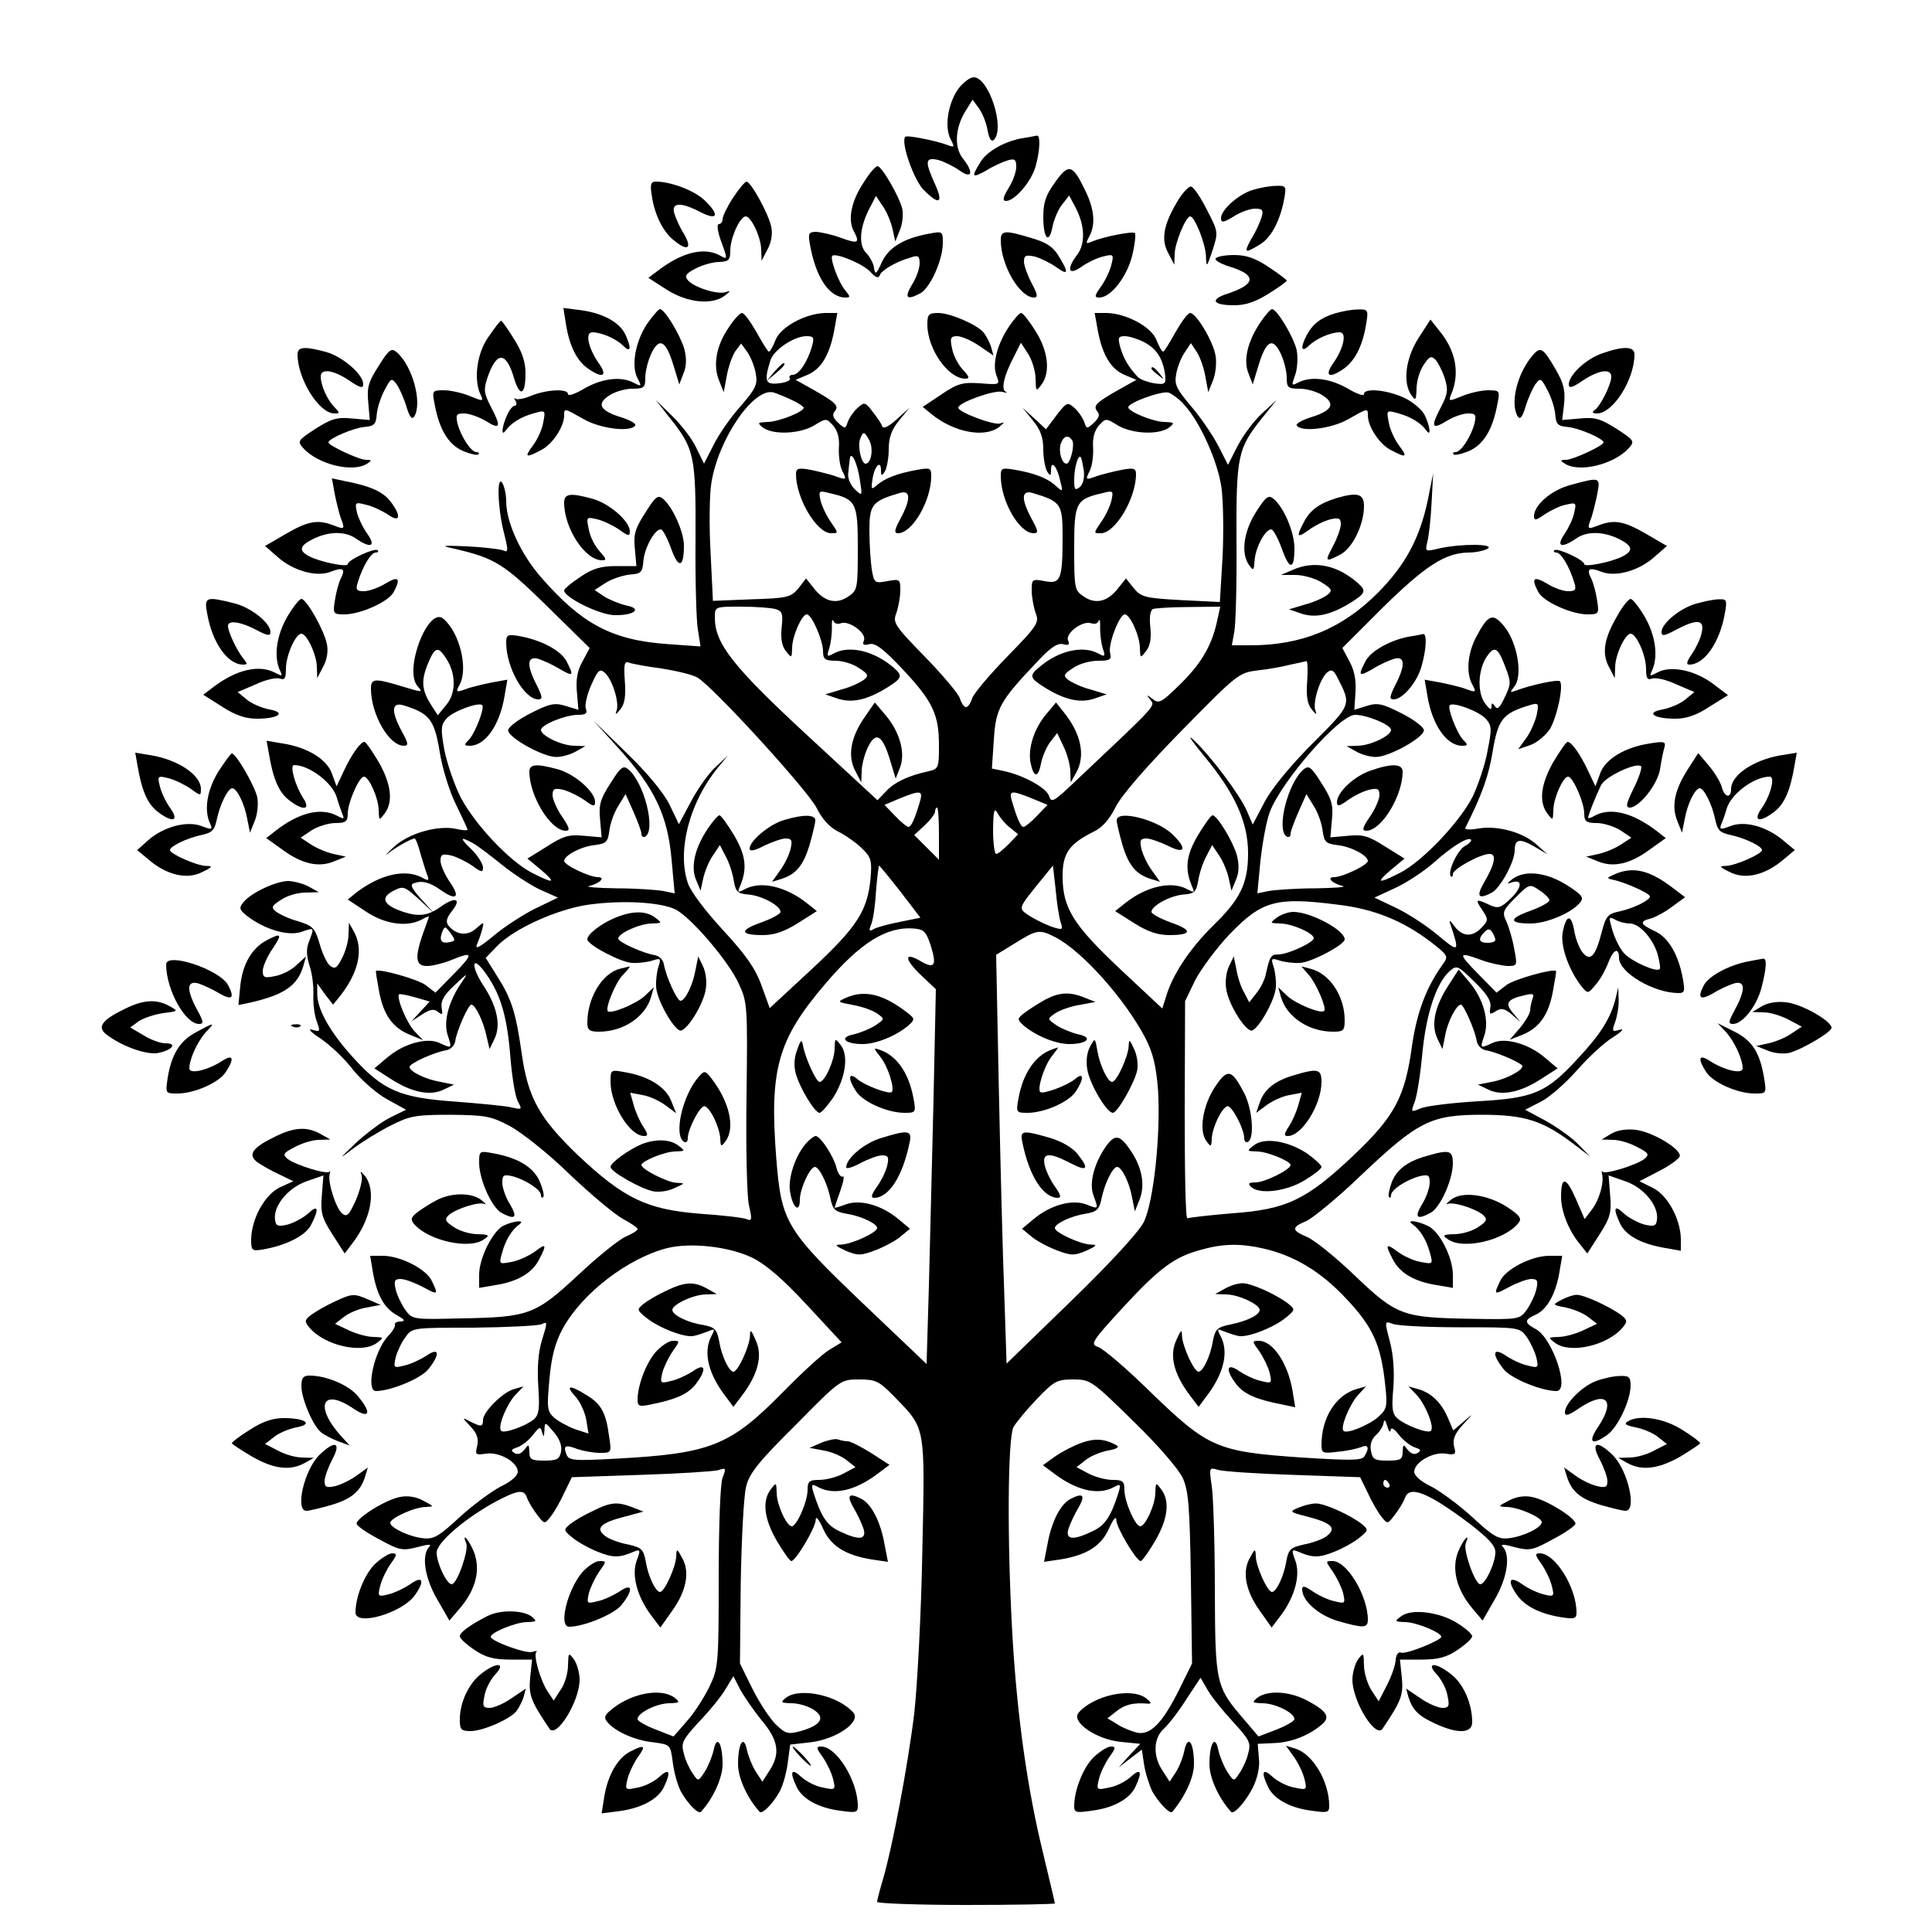 <?xml version="1.0" standalone="no"?>
<!DOCTYPE svg PUBLIC "-//W3C//DTD SVG 20010904//EN"
 "http://www.w3.org/TR/2001/REC-SVG-20010904/DTD/svg10.dtd">
<svg version="1.0" xmlns="http://www.w3.org/2000/svg"
 width="500pt" height="500pt" viewBox="0 0 500 500"
 preserveAspectRatio="xMidYMid meet">
<g transform="translate(0,500) scale(0.1,-0.1)"
fill="#000000" stroke="none">
<path d="M2480 4770 c-27 -38 -36 -99 -20 -130 11 -21 10 -22 -6 -16 -31 12
-107 27 -111 22 -13 -12 22 -113 48 -138 40 -40 51 -34 29 15 -27 59 -26 71 8
63 15 -4 39 -16 55 -27 33 -24 38 -5 8 32 -22 29 -19 79 8 122 l18 29 17 -23
c9 -13 19 -38 22 -57 4 -22 10 -30 16 -24 30 30 -13 162 -52 162 -10 0 -28
-14 -40 -30z"/>
<path d="M2650 4643 c-48 -7 -97 -35 -113 -63 -24 -39 -22 -42 16 -21 17 11
42 22 55 26 18 5 22 3 22 -17 0 -13 -9 -38 -20 -55 -15 -25 -16 -33 -6 -33 22
0 65 50 76 89 12 43 13 82 3 80 -5 -1 -19 -4 -33 -6z"/>
<path d="M2236 4529 c-33 -49 -43 -98 -26 -128 16 -30 11 -33 -35 -16 -22 8
-50 14 -62 15 -20 0 -22 -4 -17 -32 15 -86 50 -138 92 -138 13 0 13 2 0 18
-17 19 -41 83 -34 90 9 8 78 -20 98 -41 14 -16 22 -18 25 -9 5 13 42 35 81 46
18 6 22 4 22 -16 0 -13 -9 -38 -20 -55 -20 -34 -14 -41 22 -22 25 14 57 84 58
128 0 33 0 33 -37 26 -65 -12 -104 -36 -121 -74 -14 -31 -17 -33 -20 -15 -1
12 -11 30 -21 40 -20 21 -16 68 11 118 l15 29 18 -27 c10 -14 21 -41 25 -59
l7 -32 12 30 c7 16 9 41 6 55 -8 32 -53 110 -64 110 -5 0 -21 -18 -35 -41z"/>
<path d="M2731 4529 c-24 -33 -31 -52 -31 -90 0 -57 15 -73 24 -25 4 19 15 45
25 57 l18 23 17 -32 c24 -46 25 -93 4 -121 -29 -38 -23 -55 10 -32 15 11 40
23 56 27 28 7 29 6 22 -22 -4 -16 -16 -41 -27 -56 -17 -24 -17 -28 -4 -28 30
0 71 53 85 108 7 29 10 56 7 59 -6 5 -79 -9 -111 -22 -16 -7 -17 -6 -7 13 17
31 13 71 -10 118 -33 69 -43 72 -78 23z"/>
<path d="M1687 4493 c7 -49 29 -93 57 -115 35 -29 48 -22 27 15 -11 17 -22 42
-26 55 -8 28 16 30 68 3 45 -23 50 -7 10 31 -26 25 -87 48 -125 48 -14 0 -16
-7 -11 -37z"/>
<path d="M1897 4488 c-15 -23 -27 -48 -27 -55 0 -7 -4 -13 -10 -13 -5 0 -3
-19 5 -41 19 -52 19 -52 -4 -39 -41 21 -98 6 -159 -41 l-24 -18 48 -31 c54
-34 117 -40 150 -15 15 12 16 14 2 9 -21 -7 -82 12 -98 31 -9 11 -5 17 20 30
17 9 45 17 61 17 25 1 29 5 29 30 0 32 25 88 40 88 14 0 40 -55 40 -87 l1 -28
15 29 c10 18 14 40 10 59 -7 34 -53 117 -64 117 -4 0 -20 -19 -35 -42z"/>
<path d="M3046 4477 c-35 -59 -42 -98 -22 -133 l15 -29 1 27 c0 28 29 98 40
98 12 0 40 -71 41 -103 1 -30 2 -30 17 15 15 47 15 48 -14 104 -16 32 -34 59
-41 61 -6 2 -23 -16 -37 -40z"/>
<path d="M3244 4509 c-37 -10 -84 -52 -84 -73 0 -13 5 -13 33 4 17 11 42 20
55 20 20 0 22 -4 17 -22 -4 -13 -15 -38 -26 -55 -21 -38 -18 -40 21 -16 30 17
54 64 64 121 5 30 4 32 -22 31 -15 0 -41 -5 -58 -10z"/>
<path d="M2590 4378 c0 -64 49 -148 86 -148 11 0 9 9 -6 37 -11 21 -20 46 -20
56 0 16 5 18 28 13 15 -4 39 -16 55 -27 32 -23 34 -16 7 28 -14 24 -32 36 -71
47 -69 21 -79 20 -79 -6z"/>
<path d="M3146 4331 c-3 -4 12 -13 33 -20 74 -22 73 -46 -2 -71 -47 -15 -39
-30 17 -30 30 0 56 9 89 30 26 16 47 31 47 34 0 2 -21 18 -47 35 -34 23 -58
31 -89 31 -24 0 -45 -4 -48 -9z"/>
<path d="M1465 4159 c9 -55 28 -93 57 -113 37 -26 51 -20 29 12 -28 39 -38 82
-18 82 24 0 62 -17 80 -35 19 -19 22 -7 6 28 -14 32 -57 56 -114 64 l-47 6 7
-44z"/>
<path d="M1674 4161 c-30 -46 -41 -109 -24 -140 11 -21 10 -22 -9 -12 -33 18
-82 12 -128 -14 -23 -14 -43 -21 -43 -15 0 15 -55 12 -95 -4 -18 -8 -37 -11
-41 -8 -4 4 -4 1 0 -5 4 -7 3 -13 -2 -13 -5 0 -14 -11 -20 -25 -13 -29 -16
-56 -4 -40 14 20 40 36 72 45 32 9 32 9 26 -23 -3 -18 -15 -44 -26 -59 -24
-32 -20 -34 20 -13 30 15 60 61 60 90 0 19 0 19 51 -10 44 -25 122 -34 133
-16 3 4 -12 13 -33 20 -57 17 -69 35 -35 57 14 10 42 18 60 18 31 0 34 3 34
29 0 16 7 44 16 63 21 43 38 32 58 -35 l14 -46 11 29 c8 19 8 39 2 63 -11 37
-51 103 -63 103 -4 0 -19 -18 -34 -39z"/>
<path d="M3262 4166 c-33 -49 -45 -98 -31 -132 l11 -29 14 46 c20 67 37 78 58
35 9 -19 16 -47 16 -63 0 -26 3 -29 34 -29 18 0 46 -8 60 -18 34 -22 22 -40
-35 -57 -21 -7 -36 -16 -33 -20 11 -18 89 -9 133 16 51 29 51 29 51 10 0 -29
30 -75 60 -90 40 -21 44 -19 20 13 -11 15 -23 41 -26 59 -6 32 -6 32 26 23 32
-9 58 -25 72 -45 12 -16 9 11 -4 39 -6 14 -30 35 -53 46 -44 21 -105 27 -105
10 0 -6 -20 1 -43 15 -46 26 -95 32 -127 15 -18 -9 -18 -8 -8 20 6 17 7 45 4
63 -7 33 -51 107 -64 107 -4 0 -17 -15 -30 -34z"/>
<path d="M3455 4189 c-37 -11 -58 -28 -73 -56 -17 -32 -15 -47 5 -28 18 18 56
35 80 35 20 0 10 -43 -18 -82 -22 -32 -8 -38 29 -12 28 20 48 58 57 112 7 41
6 42 -22 41 -15 0 -41 -5 -58 -10z"/>
<path d="M1885 4151 c-32 -47 -40 -97 -24 -136 l12 -30 8 43 c4 23 14 51 22
63 l15 20 16 -22 c9 -13 19 -38 22 -56 5 -28 0 -39 -40 -85 -26 -29 -57 -74
-70 -101 l-24 -47 -21 43 c-11 23 -40 60 -63 82 l-41 40 36 -46 c64 -80 68
-98 67 -312 -1 -106 2 -212 6 -236 l7 -44 -84 6 c-144 10 -222 51 -327 171
-54 61 -92 144 -92 199 0 18 -5 39 -10 47 -15 23 -12 -66 4 -128 12 -48 12
-53 -3 -46 -9 3 -50 8 -91 10 -70 3 -72 2 -30 -7 101 -24 124 -38 236 -148
l110 -108 -18 -34 c-14 -24 -18 -48 -15 -80 l4 -46 -33 10 c-29 9 -42 6 -91
-19 -32 -16 -58 -36 -58 -44 0 -19 92 -70 125 -69 14 0 36 6 50 14 l25 14 -28
1 c-33 0 -87 26 -87 41 0 13 63 39 96 39 20 0 25 4 20 16 -3 9 3 36 14 61 17
38 22 43 34 33 20 -16 39 -77 32 -98 -5 -13 -2 -12 10 3 11 14 14 35 11 73 -3
44 -1 52 11 47 8 -3 46 -10 84 -15 38 -6 80 -16 92 -23 39 -21 289 -295 310
-339 14 -28 33 -49 55 -60 18 -9 46 -28 61 -43 24 -23 27 -31 23 -78 -8 -84
-34 -125 -152 -235 l-109 -101 -21 58 c-16 45 -41 80 -100 144 -46 50 -84 100
-91 122 -28 83 4 207 76 296 l28 34 -31 -29 c-17 -15 -46 -55 -64 -89 l-32
-60 -24 50 c-15 31 -59 84 -111 134 l-86 84 67 -74 c91 -100 125 -172 135
-285 l8 -88 -29 6 c-16 3 -71 7 -121 7 -50 1 -82 3 -71 6 28 7 43 23 22 23
-21 0 -87 31 -87 42 0 14 45 38 80 41 29 4 33 8 37 37 2 18 12 47 23 64 l19
31 20 -45 c11 -25 21 -51 21 -58 0 -7 5 -10 10 -7 28 17 -3 140 -44 174 -13
11 -20 6 -46 -36 -26 -40 -31 -56 -27 -94 l4 -46 -46 4 c-39 4 -54 -1 -96 -28
l-50 -31 35 -29 c41 -35 34 -37 -23 -8 -58 30 -146 123 -184 194 -17 33 -36
89 -43 124 -10 56 -9 65 6 82 16 18 83 43 92 34 7 -7 -19 -74 -35 -90 -13 -13
-12 -15 4 -15 40 1 77 55 89 130 l7 41 -39 -7 c-21 -4 -49 -11 -62 -15 -32
-12 -34 -12 -22 10 22 43 -1 135 -43 170 -39 32 -102 -132 -67 -174 15 -18 16
-18 -44 0 -66 20 -76 19 -76 -7 0 -67 47 -148 85 -148 13 0 12 6 -5 37 -28 52
-27 76 3 68 69 -21 81 -37 95 -121 7 -44 26 -105 43 -138 16 -33 29 -61 29
-63 0 -3 -14 -2 -30 2 -48 10 -124 -12 -162 -48 -19 -18 -25 -25 -14 -16 21
17 61 39 69 39 3 0 10 -19 16 -42 7 -24 15 -49 18 -56 4 -11 1 -12 -15 -3 -44
23 -108 8 -170 -39 l-22 -18 47 -31 c49 -33 106 -41 144 -21 10 6 19 9 19 8 0
-2 -7 -21 -15 -43 -22 -63 -20 -85 10 -85 14 0 42 7 62 15 58 24 60 18 9 -34
l-49 -50 -26 20 c-21 15 -120 43 -128 36 -1 -1 3 -25 8 -52 11 -61 35 -95 80
-113 l34 -14 -23 24 c-20 22 -47 87 -39 95 2 1 20 -2 41 -8 l38 -11 -23 -25
-24 -26 28 18 c20 13 30 15 41 6 11 -9 12 -7 9 11 -3 17 6 33 33 58 36 34 37
34 17 5 -33 -49 -46 -101 -34 -135 11 -34 11 -34 -22 -19 -32 15 -93 -2 -135
-38 l-33 -28 42 -27 c54 -35 102 -45 137 -28 l27 13 -35 7 c-40 7 -80 27 -80
39 0 9 64 38 95 43 11 2 21 12 23 23 4 28 34 95 42 95 10 0 31 -43 39 -81 l8
-34 13 27 c17 36 6 85 -30 139 -30 46 -30 78 1 38 42 -55 60 -112 69 -214 4
-56 13 -112 20 -125 12 -22 11 -22 -16 -16 -16 4 -81 10 -145 15 -143 10 -187
28 -265 114 -60 66 -94 126 -93 167 l0 25 20 -28 21 -27 18 22 c49 63 61 121
36 167 l-13 23 -1 -30 c0 -17 -8 -45 -17 -62 -13 -26 -19 -29 -31 -19 -8 6
-20 32 -27 57 -12 41 -18 46 -56 58 -23 6 -48 18 -57 25 -13 10 -11 15 13 30
15 11 44 19 63 19 l35 1 -25 14 c-14 8 -38 14 -53 15 -32 0 -97 -30 -117 -55
-12 -15 -11 -19 10 -36 46 -35 106 -52 139 -41 35 12 35 13 21 -24 -8 -19 -7
-37 1 -63 7 -20 11 -54 10 -77 -1 -22 3 -53 9 -68 9 -26 9 -27 -12 -21 -13 4
-3 -7 22 -23 25 -17 63 -53 84 -81 22 -27 62 -62 88 -76 l49 -27 -41 -20 c-22
-11 -62 -41 -88 -65 -47 -45 -47 -45 -6 -14 23 17 65 43 95 58 49 25 64 28
154 28 90 -1 105 -3 154 -29 30 -16 100 -71 155 -125 56 -53 118 -105 139
-116 20 -11 37 -22 37 -26 0 -4 -14 -12 -30 -19 -17 -7 -73 -52 -124 -100
-111 -103 -127 -109 -305 -112 -121 -3 -124 -3 -142 22 -10 14 -21 37 -25 53
-5 22 -3 27 13 27 10 0 35 -9 56 -20 41 -22 42 -22 25 14 -13 31 -82 66 -127
66 l-33 0 7 -42 c10 -59 30 -95 63 -112 19 -11 22 -15 9 -16 -9 0 -16 -3 -15
-8 2 -4 -6 -18 -18 -30 -36 -39 -58 -142 -31 -142 38 0 118 33 136 57 31 39
28 58 -6 34 -16 -10 -41 -22 -57 -25 -27 -7 -28 -6 -22 21 4 15 15 39 25 52
17 25 19 25 177 25 87 1 167 5 176 9 15 8 15 5 1 -40 -10 -32 -13 -71 -10
-120 4 -58 2 -74 -11 -86 -20 -17 -78 -38 -85 -30 -10 9 13 66 35 91 l23 24
-25 -7 c-29 -8 -80 -59 -80 -80 0 -18 -5 -18 -33 -4 -22 12 -22 11 1 -13 17
-18 21 -32 17 -50 -6 -23 -4 -24 23 -20 35 5 82 -22 82 -47 0 -10 -18 -26 -44
-38 -23 -12 -71 -47 -106 -79 -53 -49 -67 -58 -94 -55 -35 3 -86 27 -86 40 0
12 63 41 92 41 22 1 22 1 -6 16 -18 10 -40 14 -60 10 -39 -7 -117 -57 -113
-70 2 -6 28 -24 59 -40 51 -28 59 -30 98 -20 29 8 38 8 31 1 -21 -21 -12 -81
21 -137 l31 -54 29 34 c41 49 52 100 34 145 -14 33 -32 51 -19 20 6 -18 -24
-105 -38 -105 -13 0 -39 55 -39 82 0 26 75 90 155 133 57 30 72 31 79 8 4 -10
15 -29 26 -43 19 -25 19 -25 35 -5 9 11 25 39 35 61 l20 41 177 6 c98 3 188 9
201 12 21 7 22 6 12 -19 -6 -16 -10 -126 -10 -259 0 -223 -1 -234 -24 -282
-13 -27 -39 -68 -58 -89 l-35 -40 -46 18 c-26 10 -47 22 -47 27 0 16 48 40 81
41 29 1 30 2 14 15 -37 26 -116 10 -167 -35 -14 -12 -15 -18 -6 -29 20 -24 71
-47 118 -52 45 -6 45 -6 51 -51 3 -25 12 -59 21 -76 17 -31 45 -60 52 -53 32
35 56 88 56 123 0 55 -15 78 -23 37 -4 -17 -14 -42 -23 -56 -17 -26 -17 -26
-31 -5 -8 11 -19 34 -23 51 -8 28 -5 35 39 83 27 28 58 66 69 85 l20 33 17
-33 c10 -19 35 -55 56 -81 44 -52 49 -87 20 -131 l-18 -28 -17 26 c-9 14 -19
39 -23 56 -8 41 -23 18 -23 -37 0 -35 24 -88 56 -123 7 -7 35 22 52 53 9 17
18 51 21 76 l6 45 53 6 c66 8 130 52 111 76 -37 44 -136 67 -174 40 -16 -13
-15 -14 14 -15 18 0 44 -8 57 -17 31 -20 19 -40 -34 -55 -33 -9 -39 -7 -65 18
-15 15 -42 56 -60 92 l-32 65 2 208 c2 115 8 228 14 250 8 34 34 66 128 159
116 118 117 118 164 118 44 0 52 -4 93 -46 80 -83 78 -71 71 -399 -3 -163 -13
-347 -21 -420 -17 -138 -57 -348 -81 -429 -8 -27 -15 -53 -15 -58 0 -4 104 -8
230 -8 127 0 230 2 230 4 0 3 -14 60 -30 128 -41 166 -68 358 -80 568 -14 245
-12 509 3 537 7 12 34 45 61 73 44 46 52 50 93 50 45 0 49 -3 156 -108 64 -62
117 -124 128 -147 15 -34 18 -74 21 -260 l3 -220 -32 -65 c-44 -89 -76 -122
-111 -114 -15 4 -38 13 -51 22 l-25 15 23 18 c22 18 45 23 81 20 11 -1 10 3
-4 14 -38 29 -137 7 -175 -38 -19 -24 47 -69 110 -75 l50 -5 -28 -30 -28 -31
30 23 30 23 6 -39 c3 -21 13 -52 21 -69 17 -30 46 -60 52 -53 35 43 56 90 56
124 0 57 -16 77 -25 34 -4 -19 -14 -44 -23 -57 l-15 -23 -18 28 c-26 38 -24
85 3 109 11 10 38 44 58 76 l37 56 18 -31 c10 -18 40 -55 66 -83 44 -48 47
-55 39 -83 -4 -17 -15 -40 -23 -51 -14 -21 -14 -21 -31 5 -9 14 -19 39 -23 56
-8 41 -23 18 -23 -37 0 -35 24 -88 56 -123 7 -8 36 24 56 62 12 25 19 53 16
77 l-3 37 44 2 c45 2 91 21 123 49 22 19 11 35 -43 63 -44 22 -97 25 -124 6
-16 -13 -15 -14 14 -15 33 -1 81 -25 81 -41 0 -5 -21 -17 -46 -27 l-47 -18
-34 40 c-77 89 -78 94 -79 339 0 121 -4 242 -8 269 -7 48 -7 49 16 42 13 -4
101 -10 196 -13 l172 -6 20 -41 c10 -22 26 -50 35 -61 16 -20 16 -20 35 5 11
14 22 33 26 43 11 34 59 15 167 -66 49 -38 67 -57 67 -74 0 -28 -26 -83 -39
-83 -14 0 -44 87 -38 105 13 31 -5 13 -19 -20 -18 -44 -5 -98 36 -147 l27 -32
31 54 c33 56 42 116 21 137 -7 7 2 7 31 -1 39 -10 47 -8 98 20 31 16 57 34 59
40 4 13 -74 63 -113 70 -20 4 -42 0 -60 -10 -27 -14 -28 -15 -6 -16 31 0 92
-27 92 -39 0 -15 -49 -38 -86 -42 -27 -3 -41 6 -94 55 -35 32 -83 67 -106 79
-26 12 -44 28 -44 38 0 24 47 52 81 47 26 -4 28 -2 22 19 -4 18 2 33 23 56 28
30 28 31 2 8 l-27 -23 -14 33 c-17 39 -42 64 -77 74 l-25 7 23 -24 c22 -25 45
-82 35 -91 -7 -8 -65 14 -85 31 -15 12 -17 26 -12 81 3 43 0 85 -9 119 -14 53
-14 54 7 46 11 -5 90 -9 175 -9 152 0 154 0 172 -25 10 -14 21 -38 25 -53 6
-27 5 -28 -22 -21 -16 3 -41 15 -56 25 -35 24 -38 5 -7 -34 18 -24 98 -57 137
-57 36 0 -10 137 -53 160 -31 17 -31 24 0 38 29 13 52 55 61 111 l7 41 -34 0
c-45 0 -114 -35 -127 -66 -17 -36 -16 -36 25 -14 21 11 46 20 56 20 16 0 18
-5 13 -27 -4 -16 -15 -39 -25 -53 -18 -25 -21 -25 -144 -23 -177 3 -192 8
-301 112 -50 48 -106 93 -124 100 -40 17 -40 25 -1 41 17 8 82 61 143 120 146
138 179 155 311 155 111 0 158 -15 238 -76 l42 -32 -30 31 c-16 17 -54 44 -84
61 l-54 29 41 21 c22 11 64 48 94 82 29 33 71 72 93 85 22 14 30 23 17 19 -20
-6 -21 -4 -12 20 5 14 10 41 9 58 l-1 32 -7 -30 c-13 -50 -38 -91 -98 -155
-81 -88 -113 -102 -258 -110 -66 -4 -132 -12 -147 -18 -27 -11 -27 -11 -17 16
6 15 15 71 20 126 10 103 36 181 70 212 19 17 21 16 65 -27 32 -31 44 -50 41
-66 -3 -18 -1 -20 14 -10 14 9 23 7 41 -8 l23 -20 -19 23 c-22 25 -16 36 28
46 24 6 27 4 22 -9 -3 -9 -6 -23 -6 -30 0 -7 -12 -28 -26 -45 l-27 -31 33 13
c44 18 68 52 79 113 5 27 9 51 8 52 -8 7 -107 -21 -128 -36 l-26 -20 -49 50
c-52 53 -51 57 11 34 22 -8 52 -14 66 -15 26 0 26 1 18 43 -4 24 -13 55 -20
71 -12 25 -10 30 23 63 36 36 37 36 62 19 14 -9 26 -21 26 -26 0 -5 -22 -17
-49 -27 -57 -20 -57 -33 0 -33 41 0 106 27 128 54 11 13 6 20 -35 46 -53 33
-108 39 -140 15 -14 -11 -15 -14 -3 -9 30 10 29 -12 -1 -41 -26 -25 -33 -27
-55 -17 -36 17 -38 15 -19 -13 16 -24 16 -27 -1 -45 -24 -26 -50 -25 -71 3
-12 17 -15 17 -10 4 24 -72 22 -73 -32 -28 -28 24 -77 56 -108 71 l-57 27 54
25 c30 14 74 43 99 65 48 43 89 68 97 60 2 -3 -4 -10 -15 -16 -20 -10 -47 -69
-37 -79 3 -3 5 0 5 6 0 13 71 52 95 52 19 0 14 -26 -16 -77 -19 -34 -12 -41
22 -23 22 12 59 80 59 109 0 30 13 32 51 10 l34 -20 -28 25 c-35 32 -100 50
-150 42 -21 -4 -37 -3 -35 1 43 86 60 132 71 198 14 84 26 99 96 120 23 7 24
5 18 -25 -4 -17 -16 -45 -27 -60 l-21 -29 32 11 c17 6 39 25 50 41 19 32 36
113 26 124 -6 5 -73 -9 -113 -24 -17 -6 -17 -5 -5 10 22 27 9 109 -23 152 -32
41 -44 37 -77 -26 -21 -42 -25 -90 -9 -120 12 -22 10 -22 -22 -10 -13 4 -41
11 -62 15 l-39 7 7 -41 c12 -75 49 -129 89 -130 16 0 17 2 4 15 -16 16 -42 83
-35 90 9 9 76 -16 93 -35 16 -18 16 -26 5 -82 -6 -35 -24 -88 -38 -118 -32
-65 -130 -169 -189 -199 -57 -29 -64 -27 -23 8 l35 29 -50 31 c-42 27 -57 32
-96 28 l-46 -4 4 46 c4 38 -1 54 -27 94 -26 42 -33 47 -46 36 -41 -34 -72
-157 -44 -174 6 -3 10 0 10 7 0 7 10 33 21 58 l20 45 19 -31 c11 -17 21 -46
23 -64 4 -29 8 -33 37 -37 35 -3 80 -27 80 -41 0 -11 -66 -42 -87 -42 -21 0
-6 -16 22 -23 11 -3 -21 -5 -71 -6 -50 0 -105 -4 -121 -7 l-29 -6 8 84 c5 45
15 102 24 126 30 80 180 252 221 252 31 0 93 -26 93 -39 0 -15 -54 -41 -87
-41 l-28 -1 25 -14 c14 -8 36 -14 50 -14 33 -1 125 50 125 69 0 8 -26 28 -58
44 -49 25 -62 28 -90 19 l-32 -10 3 46 c2 31 -3 57 -16 80 l-18 34 105 105
c110 108 161 141 221 142 19 0 42 5 50 10 20 13 -70 13 -124 1 -38 -9 -38 -9
-32 17 4 15 9 61 11 102 l4 75 -14 -70 c-21 -99 -59 -169 -130 -240 -92 -92
-196 -135 -328 -135 l-49 0 6 33 c4 17 7 123 6 234 -1 226 3 242 67 322 l37
46 -38 -35 c-21 -19 -49 -57 -63 -84 l-25 -49 -25 49 c-14 27 -45 73 -70 102
-39 46 -44 57 -39 84 3 18 13 43 22 56 l16 24 14 -21 c8 -11 19 -40 23 -63 l8
-43 12 30 c7 17 10 45 7 64 -6 37 -50 111 -66 111 -6 0 -22 -22 -38 -50 -15
-27 -29 -50 -32 -50 -3 0 -11 14 -17 30 -13 34 -78 69 -129 70 l-31 0 8 -45
c12 -64 34 -100 69 -115 l31 -13 -43 -24 c-62 -35 -70 -43 -58 -58 7 -8 4 -17
-9 -29 -18 -17 -19 -16 -25 2 -4 11 -15 27 -25 36 -18 16 -20 16 -47 -19 l-27
-36 -30 28 -31 28 27 -33 c20 -24 27 -45 27 -75 0 -23 5 -49 10 -57 8 -13 10
-12 10 4 0 27 16 9 24 -29 7 -28 7 -29 -11 -13 -21 20 -54 33 -105 42 -35 6
-38 5 -38 -16 0 -65 48 -148 85 -148 13 0 12 6 -5 37 -28 52 -27 76 3 67 73
-22 77 -28 77 -112 0 -112 -5 -124 -46 -116 -33 6 -34 5 -34 -24 0 -17 5 -43
10 -58 10 -25 6 -32 -73 -113 -46 -47 -87 -96 -91 -108 -4 -13 -11 -23 -16
-23 -5 0 -12 10 -16 23 -4 12 -45 61 -91 108 -79 81 -83 88 -73 113 5 15 10
41 10 58 0 29 -1 30 -34 24 -32 -6 -34 -5 -40 31 -3 21 -6 66 -6 100 0 67 7
76 78 97 29 9 30 -15 2 -67 -15 -28 -17 -37 -6 -37 37 0 86 84 86 148 0 21 -3
22 -37 16 -50 -9 -84 -22 -104 -40 -14 -12 -15 -11 -11 16 5 34 22 51 22 23 0
-15 2 -16 10 -3 5 8 10 34 10 57 0 30 7 51 27 75 l27 33 -33 -30 c-21 -19 -35
-26 -38 -18 -2 7 -14 24 -25 38 -19 25 -21 25 -39 9 -10 -9 -21 -25 -25 -36
-6 -18 -7 -19 -25 -2 -13 12 -16 21 -9 29 12 15 4 23 -58 58 l-43 24 31 13
c35 15 57 51 69 115 l8 45 -31 0 c-51 -1 -116 -36 -129 -70 -6 -16 -14 -30
-17 -30 -3 0 -17 23 -32 50 -16 28 -32 50 -38 50 -5 0 -21 -17 -35 -39z m216
-49 c-12 -40 -34 -72 -49 -72 -7 0 -11 -4 -8 -9 3 -5 -9 -11 -28 -13 -36 -4
-39 5 -22 60 9 27 61 62 93 62 19 0 21 -3 14 -28z m859 13 c33 -17 49 -42 55
-83 3 -26 1 -28 -28 -24 -17 3 -36 10 -42 16 -25 27 -36 46 -45 75 -8 27 -6
31 11 31 11 0 33 -7 49 -15z m-907 -152 c15 -7 27 -16 27 -18 0 -11 -64 -36
-92 -37 -28 -1 -29 -2 -13 -15 27 -19 95 -16 132 6 31 19 31 19 49 0 12 -14
17 -33 15 -59 -1 -21 3 -48 9 -59 12 -24 11 -24 -22 -12 -13 4 -40 11 -60 15
-32 6 -38 4 -38 -11 0 -63 54 -153 91 -153 19 0 19 0 0 28 -11 15 -23 40 -27
55 -6 27 -5 28 22 21 70 -16 74 -24 74 -143 0 -105 -1 -109 -25 -125 -31 -21
-62 -13 -89 22 l-20 25 -20 -26 c-20 -23 -28 -25 -121 -28 l-100 -4 -6 125
c-4 69 -3 150 2 180 18 115 111 250 162 234 12 -4 34 -13 50 -21z m1013 -12
c40 -44 85 -144 95 -212 5 -35 6 -116 3 -180 l-7 -117 -101 5 c-93 5 -103 8
-122 31 l-20 25 -20 -25 c-27 -35 -58 -43 -89 -22 -24 16 -25 20 -25 125 0
119 4 127 74 143 27 7 28 6 22 -21 -4 -15 -16 -40 -27 -55 -19 -28 -19 -28 0
-28 37 0 91 90 91 153 0 15 -6 17 -37 11 -21 -4 -48 -11 -61 -15 -33 -12 -34
-12 -22 12 6 11 10 38 9 59 -2 26 3 45 15 59 18 19 18 19 49 0 37 -22 105 -25
132 -6 16 13 15 14 -13 15 -29 1 -92 27 -92 38 0 12 86 43 104 38 10 -4 30
-18 42 -33z m-816 -91 c11 -21 5 -60 -10 -60 -11 0 -21 45 -14 64 8 21 11 20
24 -4z m525 0 c7 -12 -5 -60 -15 -60 -12 0 -21 31 -15 51 7 21 20 25 30 9z
m-550 -100 c7 -44 7 -45 -12 -27 -11 10 -19 28 -18 40 1 12 3 29 4 37 2 27 19
-4 26 -50z m580 22 c2 -19 -2 -36 -11 -43 -12 -9 -14 -6 -14 19 0 32 10 66 17
59 2 -2 5 -18 8 -35z m-799 -358 c18 -5 21 -11 17 -47 -3 -28 0 -49 11 -62 15
-19 15 -19 16 8 0 30 25 87 38 87 13 0 42 -68 42 -95 0 -21 5 -25 33 -25 17 0
45 -8 60 -19 24 -15 26 -20 13 -30 -9 -7 -34 -19 -57 -25 l-43 -13 32 -11 c36
-12 75 -4 127 28 40 25 42 31 18 52 -50 43 -114 59 -155 37 -18 -10 -19 -8
-12 13 4 12 7 36 7 53 -1 16 1 25 4 18 2 -7 11 -9 19 -6 21 8 67 -25 60 -44
-5 -12 -1 -14 14 -10 15 4 36 -12 86 -65 78 -83 94 -117 94 -197 0 -58 -1 -61
-27 -67 -51 -11 -88 -28 -110 -52 l-22 -23 -185 171 c-191 177 -236 235 -236
302 0 28 0 28 68 28 37 0 77 -3 88 -6z m1143 -35 c-14 -62 -42 -109 -98 -163
-45 -44 -52 -48 -68 -35 -16 12 -17 12 -6 -2 13 -17 20 -9 -194 -211 -56 -53
-62 -57 -68 -38 -7 21 -66 54 -119 65 l-29 6 5 74 c5 82 16 101 111 201 35 38
53 50 68 47 14 -4 18 -2 13 10 -7 19 39 52 60 44 8 -3 17 -1 19 6 3 7 5 -2 4
-18 0 -17 3 -41 7 -53 7 -21 6 -23 -12 -13 -41 22 -105 6 -154 -37 -25 -21
-23 -27 17 -52 52 -32 91 -40 127 -28 l32 11 -43 13 c-23 6 -48 18 -57 25 -13
10 -11 15 13 30 15 11 44 19 65 19 31 0 35 3 31 20 -6 22 24 100 38 100 14 0
39 -57 39 -87 1 -27 1 -27 16 -8 11 14 14 34 11 62 -3 26 0 44 7 47 6 2 48 5
92 5 l82 1 -9 -41z m-1995 -92 c26 -39 27 -89 2 -120 l-23 -28 -15 23 c-26 40
-29 64 -12 107 19 47 27 50 48 18z m2741 -21 c16 -41 16 -46 -1 -81 -12 -26
-19 -33 -25 -23 -7 10 -9 10 -9 -2 0 -9 -6 -5 -17 10 -20 28 -18 84 3 118 21
32 30 28 49 -22z m-512 -38 c-3 -38 0 -59 11 -73 12 -15 15 -16 10 -3 -7 21
12 82 31 98 11 9 17 6 28 -17 34 -67 35 -66 -65 -166 -56 -56 -106 -116 -125
-152 l-31 -59 -15 35 c-18 42 -94 143 -138 184 -18 17 -6 -1 26 -40 80 -96
115 -172 115 -253 0 -78 -20 -119 -90 -187 -58 -57 -102 -122 -120 -177 l-12
-38 -109 102 c-122 115 -149 158 -149 241 0 59 17 83 81 115 23 11 41 33 56
63 14 29 77 102 170 197 145 148 149 151 198 157 28 3 66 10 85 15 19 4 38 8
41 9 3 1 4 -23 2 -51z m-1003 -315 c-13 -44 -22 -63 -29 -63 -4 0 -20 13 -35
29 l-27 28 38 16 c56 23 63 22 53 -10z m290 11 l41 -17 -27 -28 c-15 -16 -31
-29 -35 -29 -7 0 -16 19 -29 63 -10 32 -5 33 50 11z m-240 -91 l0 -68 -32 32
-32 32 27 25 c15 14 27 30 27 36 0 5 2 10 5 10 3 0 5 -30 5 -67z m184 15 l21
-17 -24 -25 c-14 -14 -28 -26 -33 -26 -4 0 -8 28 -8 63 1 51 3 58 12 42 6 -11
20 -28 32 -37z m-1392 -39 c12 -6 46 -32 77 -57 31 -25 76 -54 100 -65 l45
-20 -60 -29 c-32 -16 -81 -48 -108 -71 -34 -28 -47 -35 -42 -22 5 11 11 29 14
40 5 20 5 20 -16 2 -22 -20 -51 -17 -71 7 -8 10 -6 20 10 40 24 31 7 36 -31 9
-32 -23 -56 -26 -96 -13 -51 17 -61 36 -27 54 27 14 29 13 68 -22 l40 -37 -34
37 c-25 28 -31 39 -20 42 20 8 41 3 69 -17 41 -29 52 -20 25 19 -14 20 -25 46
-25 56 0 17 5 19 28 14 15 -4 39 -16 55 -27 23 -17 27 -17 27 -4 0 9 -13 30
-29 46 -32 31 -31 35 1 18z m1108 -126 l52 -68 -54 -11 c-30 -6 -60 -14 -68
-19 -10 -6 -12 -4 -6 11 5 10 11 49 13 87 3 37 7 67 8 67 1 0 26 -30 55 -67z
m415 -80 c7 -20 5 -21 -27 -10 -18 7 -44 20 -57 29 -26 18 -27 16 34 91 l30
37 7 -62 c3 -35 9 -73 13 -85z m-996 33 c41 -22 137 -134 163 -192 22 -47 23
-57 20 -289 -2 -135 1 -259 6 -283 9 -39 8 -43 -6 -37 -10 4 -64 10 -122 14
-136 11 -195 39 -314 151 -100 96 -130 149 -146 265 -15 104 -26 140 -63 198
l-30 48 29 30 c44 46 158 97 239 108 89 12 186 6 224 -13z m1711 13 c95 -11
169 -41 242 -96 45 -35 47 -38 33 -57 -44 -61 -68 -125 -81 -214 -18 -132 -45
-182 -153 -284 -120 -113 -171 -138 -312 -148 -60 -5 -112 -11 -116 -13 -5 -3
-7 123 -7 279 l1 283 26 54 c15 29 55 83 89 119 84 87 120 97 278 77z m-2295
-97 c-22 -5 -29 3 -21 25 7 17 8 17 22 -2 13 -18 13 -20 -1 -23z m1244 -10
c16 -52 10 -61 -29 -38 -42 24 -39 2 6 -40 l36 -34 -6 -283 c-4 -155 -9 -373
-12 -484 l-6 -203 -164 156 c-200 191 -212 211 -225 376 -18 230 3 307 127
452 90 106 159 149 229 143 26 -2 32 -8 44 -45z m1461 16 c0 -5 -9 -8 -20 -8
-23 0 -26 10 -8 28 9 9 14 9 20 -1 4 -6 8 -15 8 -19z m-1138 6 c69 -36 179
-159 232 -260 20 -39 28 -72 33 -135 7 -115 -11 -288 -37 -342 -14 -26 -83
-102 -188 -204 l-167 -162 -6 182 c-4 100 -10 338 -14 529 l-7 347 49 30 c56
35 63 37 105 15z m-785 -829 c36 -18 79 -55 142 -123 l89 -96 -31 -19 c-18
-10 -73 -61 -123 -112 -135 -137 -186 -157 -430 -170 -109 -6 -122 -5 -128 11
-9 23 -3 26 28 14 15 -5 41 -10 58 -10 31 0 31 0 24 45 -8 59 -20 82 -59 105
-43 27 -55 25 -28 -4 12 -13 24 -39 28 -59 l6 -37 -34 11 c-19 7 -43 20 -55
30 -18 17 -19 25 -12 100 5 58 15 95 34 130 50 92 169 183 271 209 61 15 160
4 220 -25z m1322 24 c80 -18 150 -60 215 -130 69 -73 90 -119 101 -224 6 -55
4 -62 -17 -81 -24 -22 -83 -46 -91 -37 -9 8 15 67 37 92 l21 23 -25 -7 c-53
-16 -90 -74 -90 -144 0 -22 3 -23 43 -18 23 2 50 8 60 12 18 8 22 -2 8 -24 -7
-11 -35 -11 -163 -3 -218 15 -241 25 -388 167 -63 62 -125 115 -138 119 -21 7
-17 14 64 102 94 102 134 132 204 150 56 16 102 16 159 3z m330 -470 c1 8 9 4
21 -12 11 -14 30 -29 42 -33 15 -5 17 -8 7 -14 -8 -6 -18 -2 -26 8 -11 15 -12
15 -13 -5 0 -20 -5 -23 -39 -23 -33 0 -39 3 -43 25 -3 16 1 30 13 41 11 10 19
24 20 33 1 9 5 5 9 -9 4 -14 8 -19 9 -11z m-2147 -56 c-4 -19 -10 -23 -43 -23
-34 0 -39 3 -39 23 -1 20 -2 20 -13 5 -8 -10 -18 -14 -26 -8 -10 6 -8 9 7 14
12 4 30 18 41 32 17 22 20 23 24 7 4 -14 5 -12 6 5 1 23 1 23 24 -4 15 -17 22
-36 19 -51z m2143 -83 c3 -5 1 -10 -4 -10 -6 0 -11 5 -11 10 0 6 2 10 4 10 3
0 8 -4 11 -10z"/>
<path d="M2004 4038 l-19 -23 23 19 c21 18 27 26 19 26 -2 0 -12 -10 -23 -22z"/>
<path d="M2980 4046 c0 -2 8 -10 18 -17 15 -13 16 -12 3 4 -13 16 -21 21 -21
13z"/>
<path d="M2237 3143 c-36 -52 -44 -101 -23 -139 l15 -29 1 28 c0 16 7 44 16
63 21 43 38 32 58 -35 l14 -46 11 28 c15 38 0 92 -37 136 l-28 33 -27 -39z"/>
<path d="M2707 3151 c-31 -37 -47 -88 -40 -125 8 -39 20 -40 27 -2 4 19 15 45
25 57 l17 22 17 -36 c9 -19 17 -48 17 -64 l1 -28 14 25 c25 44 13 102 -33 158
l-19 24 -26 -31z"/>
<path d="M2890 2877 c0 -7 7 -36 15 -64 16 -53 35 -76 74 -88 l23 -7 -20 28
c-12 16 -24 41 -28 57 -5 22 -3 27 13 27 10 0 35 -9 56 -19 45 -23 50 -7 10
31 -41 38 -143 63 -143 35z"/>
<path d="M3100 2838 c-31 -53 -34 -87 -15 -132 7 -16 6 -17 -13 -7 -41 22
-106 7 -161 -37 l-25 -20 49 -31 c35 -22 61 -31 91 -31 60 0 61 13 3 33 -27
10 -49 22 -49 27 0 16 48 42 83 45 28 2 33 7 38 36 3 19 12 47 21 63 l15 29
18 -27 c10 -14 21 -41 25 -59 l7 -32 12 29 c8 19 8 39 2 63 -11 37 -51 103
-63 103 -4 0 -21 -24 -38 -52z"/>
<path d="M1590 2624 c-37 -16 -70 -42 -70 -55 0 -14 87 -60 116 -61 16 -1 40
2 52 6 22 7 23 6 16 -16 -4 -12 -7 -36 -6 -52 2 -36 50 -118 65 -113 19 6 56
67 63 104 4 21 1 45 -6 61 l-13 27 -7 -35 c-7 -40 -27 -80 -39 -80 -9 0 -38
64 -43 95 -2 11 -12 21 -23 23 -31 5 -95 34 -95 43 0 14 57 39 87 39 27 1 27
1 9 15 -25 19 -61 18 -106 -1z"/>
<path d="M1605 2493 c-46 -11 -85 -75 -85 -140 0 -19 6 -23 30 -23 63 0 120
38 135 90 l7 25 -24 -23 c-22 -20 -87 -47 -95 -39 -7 8 19 73 39 94 12 12 20
22 17 22 -2 -1 -13 -3 -24 -6z"/>
<path d="M1580 2201 c0 -60 50 -141 87 -141 11 0 10 5 -2 24 -9 13 -20 38 -25
56 l-9 32 32 -6 c18 -3 44 -15 60 -27 l27 -20 -13 32 c-14 36 -59 64 -119 74
-37 7 -38 7 -38 -24z"/>
<path d="M1808 2213 c-42 -48 -65 -151 -38 -168 6 -3 10 1 10 9 0 25 33 87 44
83 15 -5 38 -54 40 -83 1 -22 2 -23 14 -7 25 34 10 101 -36 161 -17 22 -19 22
-34 5z"/>
<path d="M1661 2039 c-32 -13 -81 -48 -81 -59 0 -12 77 -56 110 -63 14 -3 39
0 55 8 29 13 29 13 5 14 -23 1 -90 35 -90 46 0 10 61 35 87 35 27 1 27 1 9 15
-22 17 -59 18 -95 4z"/>
<path d="M3304 2625 c-18 -14 -18 -14 9 -15 30 0 87 -25 87 -38 0 -11 -67 -42
-91 -42 -20 0 -23 -5 -33 -51 -3 -15 -14 -37 -25 -50 l-18 -23 -13 25 c-8 13
-17 40 -20 59 l-7 35 -13 -27 c-7 -16 -10 -40 -6 -61 7 -37 44 -98 63 -104 15
-5 63 77 65 113 1 16 -2 40 -6 52 -7 22 -6 23 16 16 12 -4 36 -7 52 -6 29 1
116 47 116 61 0 24 -88 71 -133 71 -13 0 -32 -7 -43 -15z"/>
<path d="M3387 2477 c19 -21 47 -86 40 -93 -8 -9 -73 18 -95 38 l-24 23 7 -25
c15 -52 72 -90 135 -90 27 0 30 3 30 30 0 62 -39 121 -89 133 l-23 6 19 -22z"/>
<path d="M3145 2188 c-32 -48 -43 -114 -23 -141 12 -16 13 -16 14 7 2 29 25
78 40 83 11 4 44 -58 44 -83 0 -8 5 -12 10 -9 17 10 11 83 -9 124 -33 64 -44
67 -76 19z"/>
<path d="M3351 2218 c-50 -14 -78 -36 -90 -69 l-10 -29 27 20 c15 11 41 23 59
26 l32 6 -9 -32 c-5 -18 -16 -43 -25 -56 -12 -19 -13 -24 -2 -24 36 0 87 81
87 140 0 33 -9 36 -69 18z"/>
<path d="M3245 2036 c-19 -15 -19 -15 8 -16 26 0 87 -25 87 -35 0 -12 -67 -45
-90 -45 -18 0 -21 -3 -13 -11 21 -21 89 -13 137 15 25 15 46 31 46 36 0 5 -18
21 -39 36 -50 32 -109 41 -136 20z"/>
<path d="M2190 2418 c-24 -11 -24 -11 18 -19 23 -4 51 -14 62 -22 20 -14 20
-14 -5 -31 -14 -9 -39 -19 -56 -23 -39 -8 -23 -25 24 -25 35 0 88 22 119 49
16 15 16 17 -5 33 -61 47 -109 59 -157 38z"/>
<path d="M2063 2283 c-8 -21 -9 -43 -3 -63 11 -38 49 -100 61 -100 5 0 20 18
35 39 32 50 41 109 20 136 -15 19 -15 19 -16 -8 0 -30 -25 -87 -39 -87 -9 0
-38 64 -43 95 -3 16 -6 14 -15 -12z"/>
<path d="M2279 2264 c19 -24 37 -81 29 -90 -7 -7 -71 17 -90 34 -23 19 -24 0
-2 -33 18 -27 81 -55 125 -55 29 0 30 1 23 38 -12 65 -43 110 -87 125 -17 6
-17 5 2 -19z"/>
<path d="M2278 2054 c-42 -13 -88 -52 -88 -75 0 -5 17 0 37 11 21 11 46 20 56
20 16 0 18 -5 13 -27 -4 -16 -16 -40 -27 -55 -14 -20 -16 -28 -7 -28 38 0 74
55 92 143 7 32 -3 34 -76 11z"/>
<path d="M2087 2042 c-29 -32 -49 -93 -42 -128 7 -41 25 -54 25 -19 0 28 26
85 39 85 11 0 32 -42 40 -81 6 -29 12 -35 41 -40 39 -6 80 -26 80 -37 0 -12
-66 -42 -93 -43 -18 0 -16 -3 12 -16 31 -13 39 -13 78 2 23 9 53 25 65 36 l23
19 -30 25 c-43 36 -99 52 -136 38 -16 -6 -29 -10 -29 -8 0 1 7 21 15 44 8 23
11 39 6 36 -5 -2 -12 7 -16 22 -7 30 -42 83 -54 83 -4 0 -15 -8 -24 -18z"/>
<path d="M2705 2413 c-16 -9 -40 -24 -52 -33 -21 -16 -21 -18 -5 -33 31 -27
84 -49 119 -49 47 0 63 17 24 25 -17 4 -42 14 -56 23 -25 17 -25 17 -5 31 11
8 39 18 62 22 l43 8 -28 11 c-38 16 -66 14 -102 -5z"/>
<path d="M2821 2291 c-8 -14 -11 -38 -7 -59 6 -37 50 -112 66 -112 12 0 56 77
63 110 3 14 0 39 -8 55 -12 26 -13 27 -14 8 -1 -27 -31 -93 -43 -93 -11 0 -31
41 -38 80 -6 35 -6 35 -19 11z"/>
<path d="M2720 2283 c-41 -15 -73 -62 -84 -125 -7 -37 -6 -38 23 -38 44 0 107
28 125 55 22 33 21 52 -1 33 -20 -17 -84 -41 -91 -34 -8 9 10 66 29 91 11 14
19 25 17 24 -2 0 -10 -3 -18 -6z"/>
<path d="M2646 2043 c18 -88 54 -143 92 -143 9 0 7 8 -7 28 -11 15 -23 39 -27
55 -8 34 10 36 66 7 44 -23 50 -16 19 23 -12 16 -41 33 -71 42 -73 21 -79 20
-72 -12z"/>
<path d="M2862 2033 c-31 -45 -44 -96 -32 -127 13 -36 14 -36 -19 -23 -37 14
-93 -2 -136 -38 l-30 -25 23 -19 c12 -11 42 -27 65 -36 39 -15 47 -15 78 -2
28 13 30 16 12 16 -27 1 -93 31 -93 43 0 11 41 31 80 37 29 5 35 11 41 40 8
39 29 81 40 81 12 0 32 -40 39 -80 l7 -35 12 30 c15 37 7 83 -22 126 -29 43
-41 45 -65 12z"/>
<path d="M1725 1660 c-22 -10 -49 -26 -59 -34 -18 -15 -18 -16 5 -35 32 -27
104 -55 126 -48 10 2 26 8 37 12 16 7 17 6 7 -13 -22 -42 -8 -99 40 -160 l17
-23 25 33 c39 53 51 100 33 139 -12 28 -15 30 -15 12 -1 -27 -31 -93 -43 -93
-11 0 -31 41 -37 80 -6 30 -11 35 -41 41 -41 6 -80 26 -80 39 0 14 55 40 87
40 l28 1 -25 14 c-34 19 -57 18 -105 -5z"/>
<path d="M1696 1500 c-25 -30 -46 -86 -46 -123 0 -16 5 -18 33 -12 66 13 97
27 117 52 30 39 26 58 -7 34 -16 -10 -41 -22 -57 -25 -27 -7 -28 -6 -22 21 4
15 16 40 27 56 19 27 19 27 0 27 -10 0 -31 -14 -45 -30z"/>
<path d="M3170 1665 l-25 -14 28 -1 c32 0 87 -26 87 -40 0 -13 -32 -29 -77
-38 -33 -7 -38 -12 -44 -42 -6 -39 -26 -80 -37 -80 -12 0 -42 66 -43 93 0 18
-3 16 -15 -12 -18 -39 -6 -86 33 -139 l25 -33 17 23 c48 61 62 118 40 160 -10
19 -9 20 7 13 11 -4 27 -10 37 -12 22 -7 94 21 126 48 23 19 23 20 5 35 -29
23 -97 54 -119 53 -11 0 -31 -6 -45 -14z"/>
<path d="M3259 1503 c11 -16 23 -41 27 -56 6 -27 5 -28 -22 -21 -16 3 -41 15
-56 25 -34 24 -38 5 -8 -34 20 -25 51 -39 119 -52 l33 -7 -7 43 c-12 71 -51
129 -87 129 -18 0 -18 -1 1 -27z"/>
<path d="M2400 4160 c0 -63 54 -140 98 -140 12 0 11 5 -6 23 -12 13 -25 37
-28 55 -6 27 -4 32 13 32 11 0 37 -11 57 -25 l37 -25 -6 22 c-4 13 -13 29 -19
37 -16 20 -86 51 -118 51 -25 0 -28 -4 -28 -30z"/>
<path d="M2612 4156 c-31 -46 -45 -98 -33 -128 9 -24 9 -24 -42 -20 -46 3 -58
0 -101 -29 l-48 -32 23 -19 c58 -47 137 -62 175 -33 14 12 15 14 2 9 -16 -5
-108 29 -108 41 0 13 92 46 113 41 12 -3 17 -3 10 0 -13 6 -5 42 22 93 l17 34
19 -29 c10 -16 19 -45 19 -64 1 -33 1 -34 15 -16 24 32 18 87 -15 139 -16 26
-33 47 -37 47 -5 0 -18 -15 -31 -34z"/>
<path d="M1264 4128 c-30 -42 -39 -111 -20 -150 8 -17 6 -17 -28 -3 -19 8 -50
15 -67 15 -31 0 -31 -1 -24 -37 12 -65 36 -104 73 -120 19 -8 37 -12 40 -9 3
3 1 6 -5 6 -14 0 -40 40 -49 74 -5 23 -3 26 17 26 13 0 39 -9 57 -20 37 -23
40 -15 12 38 -17 33 -19 43 -9 73 24 71 49 71 70 -2 15 -48 29 -41 29 15 0 30
-9 56 -30 89 -16 26 -31 47 -33 47 -3 0 -17 -19 -33 -42z"/>
<path d="M3671 4125 c-34 -53 -41 -117 -18 -148 10 -15 12 -13 13 17 0 19 8
46 18 61 15 23 20 25 31 14 7 -8 18 -29 24 -48 9 -29 8 -40 -9 -73 -28 -53
-25 -61 13 -38 17 11 43 20 56 20 20 0 22 -3 17 -26 -9 -34 -35 -74 -49 -74
-6 0 -8 -3 -5 -6 3 -3 21 1 40 9 37 16 61 55 73 120 7 36 7 37 -24 37 -17 0
-48 -7 -67 -15 -34 -14 -36 -14 -29 3 24 55 13 114 -30 166 l-23 29 -31 -48z"/>
<path d="M770 4083 c0 -64 56 -153 95 -153 15 0 15 1 0 17 -18 18 -35 56 -35
79 0 21 33 17 74 -11 28 -19 36 -21 36 -9 0 25 -53 71 -96 83 -55 15 -74 14
-74 -6z"/>
<path d="M980 4053 c-26 -40 -31 -56 -27 -94 l4 -46 -46 4 c-39 4 -54 -1 -95
-27 -46 -30 -47 -32 -31 -50 38 -42 128 -64 165 -40 13 8 12 10 -3 10 -18 0
-97 37 -97 45 0 10 66 38 93 40 25 2 30 7 32 32 1 16 10 44 20 63 17 32 18 33
32 15 7 -11 19 -37 25 -58 8 -26 14 -34 20 -25 22 35 -5 133 -46 167 -13 11
-20 6 -46 -36z"/>
<path d="M3968 4082 c-41 -46 -61 -126 -40 -160 6 -9 12 -1 20 25 6 21 18 47
25 58 14 18 15 17 32 -15 10 -19 19 -47 20 -63 2 -25 7 -30 32 -32 27 -2 93
-30 93 -40 0 -8 -79 -45 -97 -45 -15 0 -16 -2 -3 -10 37 -24 127 -2 165 40 16
18 15 20 -31 50 -41 26 -56 31 -95 27 l-46 -4 5 43 c3 34 -1 52 -22 88 -32 55
-39 60 -58 38z"/>
<path d="M4145 4085 c-42 -15 -85 -56 -85 -80 0 -11 10 -8 36 10 42 28 74 32
74 10 0 -20 -29 -78 -44 -87 -7 -5 -4 -8 7 -8 41 0 97 87 97 153 0 21 -29 22
-85 2z"/>
<path d="M866 3723 c4 -21 11 -48 15 -61 12 -32 12 -33 -17 -22 -41 16 -66 12
-123 -21 l-55 -32 32 -28 c40 -36 100 -53 137 -39 33 13 40 8 27 -17 -5 -10
-12 -35 -15 -55 -6 -37 -5 -38 26 -38 42 1 113 33 126 58 19 36 12 42 -21 22
-18 -11 -43 -20 -56 -20 -20 0 -22 4 -16 23 12 40 34 77 46 77 6 0 9 3 5 6 -7
7 -77 -25 -77 -36 0 -9 -74 6 -101 21 -26 14 -24 26 9 43 41 21 84 22 112 3
39 -27 54 -22 31 11 -11 15 -23 40 -27 55 -6 27 -5 28 22 21 16 -3 41 -15 57
-25 33 -24 37 -5 7 34 -20 25 -51 39 -118 52 l-33 7 7 -39z"/>
<path d="M4065 3745 c-50 -13 -95 -52 -95 -81 0 -12 5 -11 28 5 15 10 39 22
55 25 26 6 27 5 21 -21 -3 -16 -15 -40 -25 -55 -23 -33 -8 -38 31 -11 28 19
71 18 112 -3 33 -17 35 -29 9 -43 -27 -15 -101 -30 -101 -21 0 11 -70 43 -77
36 -4 -3 -1 -6 5 -6 12 0 34 -37 46 -77 6 -19 4 -23 -16 -23 -13 0 -38 9 -55
20 -34 20 -41 14 -22 -22 13 -25 84 -57 126 -58 31 0 32 1 26 38 -3 20 -10 45
-15 55 -13 25 -6 30 27 17 37 -14 97 3 137 39 l32 28 -55 32 c-57 33 -82 37
-123 21 -29 -11 -29 -10 -17 22 4 13 11 40 15 61 8 42 7 43 -69 22z"/>
<path d="M1460 3699 c0 -66 54 -149 98 -149 13 0 11 4 -6 23 -12 13 -25 38
-28 56 -7 33 -7 34 22 27 16 -4 41 -16 57 -27 23 -17 27 -17 27 -4 0 26 -53
72 -96 84 -58 16 -74 14 -74 -10z"/>
<path d="M1670 3673 c-26 -40 -31 -56 -27 -93 l4 -45 -52 0 c-39 0 -61 -6 -93
-28 -23 -15 -42 -31 -42 -35 0 -18 91 -63 130 -64 52 -1 73 17 31 25 -17 4
-42 14 -57 23 l-25 17 29 19 c16 10 44 19 62 21 29 2 33 6 35 35 3 34 29 82
45 82 5 0 17 -22 27 -50 19 -53 33 -49 33 8 0 35 -29 100 -54 121 -13 11 -20
6 -46 -36z"/>
<path d="M3250 3674 c-32 -51 -39 -107 -17 -137 11 -15 12 -14 14 14 3 33 27
79 43 79 5 0 17 -22 27 -49 20 -57 33 -57 33 0 0 41 -27 106 -54 128 -13 11
-20 6 -46 -35z"/>
<path d="M3459 3711 c-45 -14 -68 -31 -84 -61 -21 -40 -19 -44 13 -21 15 11
39 23 55 27 22 5 27 3 27 -13 0 -10 -9 -35 -20 -56 -22 -41 -21 -43 19 -22 31
16 61 77 61 125 0 32 -16 37 -71 21z"/>
<path d="M3345 3525 l-30 -13 38 0 c20 0 51 -9 67 -19 27 -17 29 -21 16 -32
-9 -7 -34 -19 -57 -25 l-43 -13 32 -11 c36 -12 75 -4 127 28 40 25 42 31 18
52 -53 46 -112 58 -168 33z"/>
<path d="M536 3413 c13 -76 53 -133 93 -133 12 0 12 2 -1 18 -15 19 -38 67
-38 82 0 16 33 11 73 -10 28 -15 37 -17 37 -6 0 24 -50 64 -95 75 -72 18 -77
16 -69 -26z"/>
<path d="M743 3403 c-27 -47 -35 -101 -19 -137 8 -16 7 -17 -12 -7 -42 22
-101 8 -161 -38 l-25 -19 49 -31 c34 -22 61 -31 89 -31 57 0 78 16 33 24 -20
4 -46 15 -59 26 l-23 19 47 20 c25 12 53 18 62 15 13 -5 16 1 16 25 0 35 25
91 40 91 14 0 40 -55 40 -87 l1 -28 15 29 c10 18 14 40 10 59 -7 36 -53 117
-66 117 -5 0 -22 -21 -37 -47z"/>
<path d="M4186 3407 c-35 -59 -41 -98 -22 -133 l15 -29 1 28 c0 32 26 87 40
87 15 0 40 -56 40 -91 0 -24 3 -30 16 -25 9 3 37 -3 62 -15 l47 -20 -23 -19
c-13 -11 -39 -22 -59 -26 -45 -8 -24 -24 33 -24 28 0 55 9 88 31 l48 30 -41
31 c-47 34 -107 46 -141 28 -21 -11 -22 -11 -14 6 16 36 8 90 -19 137 -15 26
-32 47 -37 47 -5 0 -21 -19 -34 -43z"/>
<path d="M4387 3437 c-42 -13 -87 -51 -87 -73 0 -11 8 -10 37 6 55 29 75 27
67 -7 -3 -16 -15 -40 -25 -55 -14 -20 -16 -28 -7 -28 39 0 79 58 92 133 6 34
5 37 -16 36 -13 0 -40 -6 -61 -12z"/>
<path d="M1310 3337 c0 -65 47 -147 83 -147 12 0 11 7 -4 37 -27 52 -25 76 4
68 12 -4 37 -15 55 -26 36 -21 38 -19 18 20 -15 28 -66 55 -123 65 -29 5 -33
3 -33 -17z"/>
<path d="M3650 3353 c-49 -8 -102 -37 -116 -64 -20 -39 -18 -41 19 -20 17 11
42 22 55 26 28 8 30 -16 3 -68 -15 -30 -16 -37 -4 -37 23 0 61 45 72 86 13 45
14 85 4 83 -5 -1 -19 -4 -33 -6z"/>
<path d="M696 3049 c11 -66 26 -99 51 -119 37 -29 58 -27 38 4 -21 32 -36 86
-24 86 40 0 101 -47 111 -85 3 -11 9 -28 13 -39 7 -16 6 -17 -13 -7 -42 22
-99 8 -160 -40 l-23 -18 42 -30 c50 -37 94 -47 134 -30 l30 12 -32 7 c-18 4
-44 15 -59 25 l-26 17 28 19 c16 10 44 19 62 19 27 0 32 4 32 25 0 27 29 95
42 95 13 0 38 -57 38 -87 1 -27 1 -27 15 -9 23 30 18 76 -15 134 -17 28 -33
52 -37 52 -10 0 -33 -32 -53 -75 l-19 -40 -12 33 c-13 37 -63 68 -128 78 l-41
7 6 -34z"/>
<path d="M4020 3028 c-33 -58 -38 -104 -15 -134 14 -18 14 -18 15 9 0 30 25
87 38 87 13 0 42 -68 42 -95 0 -21 5 -25 33 -25 17 0 45 -9 61 -19 l28 -19
-26 -17 c-15 -10 -41 -21 -59 -25 l-32 -7 30 -12 c40 -17 84 -7 134 30 l42 30
-23 18 c-61 47 -118 62 -159 41 -10 -6 -19 -9 -19 -6 0 6 18 51 33 83 10 23
92 61 104 50 3 -4 -5 -29 -19 -57 -19 -39 -22 -50 -10 -50 24 0 71 59 78 98 3
20 8 46 11 56 5 17 1 18 -37 12 -66 -10 -116 -41 -129 -78 l-12 -33 -19 40
c-20 43 -43 75 -53 75 -4 0 -20 -24 -37 -52z"/>
<path d="M356 3018 c11 -65 26 -98 51 -118 39 -30 58 -26 34 8 -11 15 -23 40
-27 56 -7 28 -6 29 22 22 16 -4 41 -16 57 -27 26 -19 27 -19 27 -1 0 36 -58
75 -127 87 l-43 7 6 -34z"/>
<path d="M565 3003 c-29 -47 -38 -100 -21 -135 7 -15 4 -16 -22 -6 -38 15
-100 -2 -139 -37 l-28 -25 30 -25 c47 -40 99 -52 138 -32 27 13 29 16 10 16
-25 1 -93 31 -93 41 0 10 44 31 81 39 28 6 34 12 40 40 8 39 29 81 40 81 12 0
32 -40 39 -80 l7 -35 12 30 c7 16 10 44 7 61 -6 29 -55 114 -66 114 -3 0 -18
-21 -35 -47z"/>
<path d="M4368 3009 c-34 -53 -43 -95 -27 -134 l12 -30 7 35 c7 40 27 80 39
80 11 0 32 -42 40 -81 6 -28 12 -34 40 -40 37 -8 81 -29 81 -39 0 -10 -68 -40
-93 -41 -19 0 -17 -3 10 -16 39 -20 91 -8 138 32 l30 25 -30 25 c-43 36 -99
52 -137 37 -26 -10 -29 -9 -23 6 4 9 10 26 13 37 10 39 71 85 112 85 15 0 2
-49 -21 -82 -24 -34 -5 -38 34 -8 25 20 40 53 51 118 l6 34 -43 -7 c-69 -12
-127 -51 -127 -87 0 -25 -17 -22 -24 5 -3 12 -18 37 -33 55 l-28 33 -27 -42z"/>
<path d="M1370 3003 c0 -63 55 -153 94 -153 12 0 10 8 -9 36 -14 20 -25 46
-25 56 0 17 5 19 28 14 15 -4 39 -16 55 -27 23 -17 27 -17 27 -4 0 26 -53 72
-96 84 -55 15 -74 14 -74 -6z"/>
<path d="M3545 3005 c-42 -15 -85 -56 -85 -81 0 -12 6 -11 28 5 15 11 39 23
55 27 22 5 27 3 27 -14 0 -10 -11 -36 -25 -56 -19 -28 -21 -36 -9 -36 39 0 94
90 94 153 0 21 -29 22 -85 2z"/>
<path d="M1832 2856 c-33 -49 -45 -98 -31 -132 l12 -29 7 32 c4 18 15 45 25
59 l18 27 15 -29 c9 -16 18 -44 21 -63 5 -29 10 -34 38 -36 35 -3 83 -29 83
-45 0 -5 -22 -17 -49 -27 -58 -20 -57 -33 3 -33 30 0 56 9 91 31 l49 31 -25
20 c-55 44 -120 59 -161 37 -19 -10 -20 -9 -13 7 19 45 16 79 -15 132 -17 28
-34 52 -38 52 -4 0 -17 -15 -30 -34z"/>
<path d="M2030 2878 c-37 -10 -90 -54 -90 -74 0 -8 12 -6 37 7 21 10 46 19 56
19 16 0 18 -5 13 -27 -4 -16 -16 -41 -28 -57 l-20 -28 23 7 c39 12 58 35 74
88 8 28 15 57 15 64 0 15 -30 16 -80 1z"/>
<path d="M4180 2738 c-23 -10 -23 -11 -5 -15 30 -6 95 -35 95 -43 0 -10 -43
-31 -80 -39 -29 -6 -34 -12 -45 -54 -16 -63 -30 -77 -50 -51 -8 10 -18 36 -21
56 -8 44 -21 41 -30 -6 -6 -35 17 -99 50 -140 15 -18 16 -18 35 5 12 13 26 39
33 57 13 35 28 42 28 13 0 -38 90 -91 154 -91 16 0 17 5 11 38 -11 61 -37 106
-72 122 -39 18 -41 26 -10 33 12 4 37 17 55 31 l33 24 -33 25 c-59 45 -101 55
-148 35z m38 -128 c25 0 60 -39 72 -80 5 -19 8 -36 5 -38 -8 -9 -73 20 -92 41
-11 12 -24 39 -30 59 -10 35 -10 37 7 28 10 -6 27 -10 38 -10z"/>
<path d="M691 2567 c-39 -20 -63 -62 -69 -117 l-5 -51 29 6 c89 20 124 44 139
95 l7 25 -24 -22 c-13 -13 -38 -26 -56 -29 -27 -6 -32 -4 -32 13 0 11 11 37
25 57 26 39 24 43 -14 23z"/>
<path d="M430 2504 c0 -65 49 -154 85 -154 13 0 12 6 -5 37 -28 52 -27 76 3
68 12 -4 37 -15 55 -26 33 -19 40 -12 22 22 -22 40 -160 86 -160 53z"/>
<path d="M4520 2511 c-48 -10 -97 -37 -110 -60 -18 -34 -11 -41 23 -22 17 11
42 22 55 26 29 8 30 -16 2 -68 -17 -31 -18 -37 -5 -37 25 0 62 47 74 95 13 51
14 75 4 74 -5 -1 -24 -4 -43 -8z"/>
<path d="M3748 2449 c-35 -54 -45 -102 -28 -137 l13 -27 7 35 c6 35 29 80 41
80 7 0 37 -68 41 -95 2 -11 12 -21 23 -23 27 -4 95 -34 95 -41 0 -12 -45 -35
-80 -41 l-35 -7 27 -13 c35 -17 83 -7 137 28 l42 27 -33 28 c-42 36 -103 53
-135 38 -33 -15 -33 -15 -22 18 14 39 -2 96 -38 139 l-28 33 -27 -42z"/>
<path d="M323 2389 c-60 -29 -72 -47 -48 -66 42 -32 106 -54 135 -48 37 8 49
25 18 25 -13 0 -38 9 -57 21 l-34 20 22 16 c12 8 41 18 63 21 40 5 40 5 17 18
-34 19 -68 17 -116 -7z"/>
<path d="M4560 2396 l-25 -15 30 -1 c17 0 45 -9 64 -19 l34 -18 -27 -18 c-14
-10 -41 -21 -59 -25 l-32 -7 30 -12 c16 -7 41 -9 55 -6 34 9 110 54 110 65 0
18 -78 62 -117 66 -23 3 -48 -1 -63 -10z"/>
<path d="M508 2329 c-42 -22 -64 -57 -74 -118 -6 -41 -6 -41 25 -41 44 0 107
28 125 55 23 35 20 48 -8 30 -38 -25 -86 -36 -86 -20 0 24 21 69 42 93 26 27
24 27 -24 1z"/>
<path d="M758 2343 c7 -3 16 -2 19 1 4 3 -2 6 -13 5 -11 0 -14 -3 -6 -6z"/>
<path d="M4467 2329 c22 -25 43 -70 43 -94 0 -16 -48 -5 -86 20 -28 18 -31 5
-8 -30 18 -27 81 -55 125 -55 31 0 31 0 24 43 -11 64 -31 95 -78 118 l-42 21
22 -23z"/>
<path d="M713 2059 c-60 -29 -72 -47 -48 -66 11 -8 37 -23 57 -32 l37 -18 -35
-16 c-39 -19 -73 -81 -74 -134 0 -29 2 -31 28 -27 61 10 113 36 127 64 22 42
18 54 -7 30 -12 -11 -36 -24 -53 -29 -25 -6 -31 -4 -33 11 -6 35 31 82 79 100
l46 16 -4 -51 c-4 -45 0 -59 27 -101 l32 -50 19 25 c49 63 63 137 34 175 -12
14 -14 15 -9 2 3 -9 -4 -38 -15 -64 -18 -39 -23 -45 -36 -34 -16 14 -37 80
-32 101 2 8 2 11 0 7 -5 -9 -89 17 -109 33 -13 11 -11 15 18 30 18 10 47 19
63 19 l30 1 -25 14 c-35 20 -68 18 -117 -6z"/>
<path d="M4170 2066 l-25 -15 30 -1 c17 0 45 -9 63 -19 29 -15 31 -19 18 -30
-20 -16 -104 -42 -109 -33 -2 4 -2 1 -1 -6 6 -22 -7 -67 -26 -92 l-19 -25 -23
53 c-25 57 -38 59 -38 5 0 -38 19 -86 48 -122 l20 -25 32 50 c27 42 31 56 27
101 l-4 51 46 -16 c48 -18 85 -65 79 -100 -2 -15 -8 -17 -33 -11 -17 5 -41 18
-53 29 -24 23 -28 14 -10 -25 14 -31 52 -53 113 -64 l45 -8 0 31 c-1 52 -35
114 -73 132 l-34 17 50 26 c28 14 52 32 54 38 6 18 -70 64 -114 69 -23 3 -48
-1 -63 -10z"/>
<path d="M1240 1989 c1 -44 33 -114 58 -128 36 -19 42 -12 22 22 -11 17 -20
43 -20 56 0 20 3 22 26 17 34 -9 74 -35 74 -49 0 -6 3 -8 6 -5 3 3 -1 21 -9
40 -16 37 -55 61 -119 73 -38 7 -38 7 -38 -26z"/>
<path d="M3691 2008 c-50 -14 -78 -36 -90 -70 -6 -17 -9 -34 -6 -36 3 -3 5 -1
5 5 0 14 40 40 74 49 23 5 26 3 26 -17 0 -13 -9 -39 -20 -56 -20 -34 -14 -41
22 -22 25 13 57 84 58 127 0 35 -8 38 -69 20z"/>
<path d="M1141 1899 c-13 -5 -36 -19 -52 -30 -25 -17 -28 -24 -18 -36 37 -44
145 -68 182 -40 15 10 13 12 -17 13 -19 0 -46 8 -61 18 -23 15 -25 20 -14 31
19 17 79 36 93 29 6 -3 2 2 -8 10 -22 18 -68 20 -105 5z"/>
<path d="M3755 1895 c-11 -9 -15 -14 -9 -11 14 7 74 -12 93 -29 11 -11 9 -16
-14 -31 -15 -10 -42 -18 -61 -18 -30 -1 -32 -3 -17 -13 37 -28 145 -4 182 41
10 12 6 19 -28 42 -51 33 -118 42 -146 19z"/>
<path d="M1303 1828 c-28 -14 -63 -84 -63 -127 l0 -34 41 7 c58 9 96 31 114
66 21 40 19 44 -12 20 -16 -11 -42 -23 -60 -26 -32 -6 -32 -6 -23 26 9 32 25
58 45 72 15 12 -17 8 -42 -4z"/>
<path d="M3655 1832 c20 -14 36 -40 45 -72 9 -32 9 -32 -23 -26 -18 3 -44 15
-59 26 -32 24 -34 20 -13 -20 18 -35 56 -57 114 -66 l41 -7 0 34 c0 45 -35
114 -66 127 -28 13 -55 16 -39 4z"/>
<path d="M865 1631 c-22 -10 -49 -26 -60 -34 -17 -13 -17 -17 -5 -32 39 -47
137 -70 176 -40 18 14 18 14 -9 15 -16 0 -45 8 -64 17 l-36 17 22 17 c12 10
39 22 59 25 l37 7 -30 13 c-39 17 -43 17 -90 -5z"/>
<path d="M4041 1636 c-24 -13 -24 -13 12 -20 19 -4 46 -15 58 -25 l22 -17 -36
-17 c-19 -9 -48 -17 -64 -17 -27 -1 -27 -1 -9 -15 39 -30 137 -7 176 40 12 15
12 19 -5 32 -28 21 -97 53 -115 52 -8 0 -26 -6 -39 -13z"/>
<path d="M780 1413 c0 -33 30 -103 51 -120 8 -6 28 -17 44 -23 l30 -11 -21 23
c-71 78 -51 128 30 73 43 -29 49 -12 12 32 -24 29 -82 53 -125 53 -16 0 -21
-6 -21 -27z"/>
<path d="M4131 1426 c-36 -13 -81 -58 -81 -81 0 -11 10 -8 36 10 71 48 97 22
49 -49 -26 -39 -16 -48 24 -20 28 20 60 88 61 127 0 23 -4 27 -27 26 -16 0
-43 -6 -62 -13z"/>
<path d="M647 1300 c-26 -16 -47 -32 -47 -35 0 -2 24 -18 53 -35 56 -32 98
-37 136 -16 l23 13 -30 1 c-17 0 -45 8 -63 18 l-33 17 23 18 c12 10 38 21 58
25 45 8 24 24 -33 24 -28 0 -55 -9 -87 -30z"/>
<path d="M4212 1321 c-10 -6 -4 -10 21 -15 20 -4 46 -15 58 -25 l23 -18 -33
-17 c-18 -10 -46 -18 -63 -18 l-30 -1 23 -13 c38 -21 80 -16 137 16 28 17 52
33 52 35 0 3 -21 19 -47 35 -47 30 -112 40 -141 21z"/>
<path d="M2125 1266 l-30 -13 37 -7 c20 -3 47 -15 59 -25 l23 -18 -32 -17
c-17 -9 -45 -16 -62 -16 -26 0 -30 -4 -30 -26 0 -30 -28 -94 -41 -94 -13 0
-39 56 -39 87 -1 27 -1 27 -15 9 -23 -30 -18 -76 15 -133 17 -29 34 -53 38
-53 11 0 62 85 63 106 0 12 8 3 19 -22 20 -45 58 -69 127 -80 l41 -6 -9 46
c-10 57 -33 102 -58 116 -34 18 -41 11 -22 -22 11 -18 22 -43 26 -55 8 -28
-12 -30 -62 -6 -33 15 -48 38 -68 101 -6 21 -5 23 13 13 42 -22 99 -8 160 40
l24 18 -48 31 c-26 16 -53 30 -60 30 -7 0 -18 2 -26 5 -7 2 -26 -2 -43 -9z"/>
<path d="M2799 1266 c-20 -7 -51 -23 -68 -35 l-32 -23 23 -17 c61 -48 119 -62
160 -40 18 10 19 8 13 -13 -20 -63 -35 -86 -68 -101 -50 -24 -70 -22 -62 6 4
12 15 37 26 55 19 33 12 40 -22 22 -25 -14 -48 -59 -58 -116 l-9 -46 41 6 c69
11 107 35 127 80 11 25 19 34 19 22 1 -21 52 -106 63 -106 4 0 21 24 38 53 33
57 38 103 15 133 -14 18 -14 18 -15 -9 0 -31 -26 -87 -39 -87 -13 0 -41 64
-41 94 0 22 -4 26 -30 26 -17 0 -45 7 -62 16 l-32 17 23 18 c12 10 38 21 58
25 24 4 31 9 22 14 -31 17 -56 18 -90 6z"/>
<path d="M826 1234 c-39 -39 -63 -144 -33 -144 7 0 36 7 64 15 53 16 76 35 88
74 l7 23 -28 -20 c-16 -12 -41 -24 -56 -28 -23 -5 -28 -3 -28 13 0 10 9 35 20
56 24 45 7 51 -34 11z"/>
<path d="M4140 1223 c11 -21 20 -46 20 -56 0 -16 -5 -18 -27 -13 -16 4 -41 16
-57 28 l-28 20 7 -23 c12 -39 35 -58 88 -74 28 -8 57 -15 64 -15 30 0 6 105
-33 144 -41 40 -58 34 -34 -11z"/>
<path d="M1535 1090 c-22 -10 -49 -26 -59 -34 -18 -15 -18 -16 5 -35 13 -11
43 -28 66 -37 40 -16 56 -16 95 1 15 6 16 3 6 -23 -14 -37 0 -92 36 -141 l25
-33 29 41 c38 52 48 102 28 138 -14 26 -15 26 -16 6 0 -26 -30 -93 -42 -93
-11 0 -31 41 -37 80 -6 31 -11 35 -46 43 -22 4 -49 14 -59 22 -26 20 -12 34
51 50 l48 13 -28 11 c-39 15 -56 14 -102 -9z"/>
<path d="M3360 1098 c-24 -10 -23 -11 23 -23 63 -16 77 -30 51 -50 -10 -8 -37
-18 -59 -22 -35 -8 -40 -12 -46 -43 -6 -39 -26 -80 -37 -80 -12 0 -42 67 -42
93 -1 20 -2 20 -16 -6 -20 -36 -10 -86 28 -138 l29 -41 25 33 c36 49 50 104
36 141 -10 26 -9 29 6 23 39 -17 55 -17 95 -1 23 9 53 26 66 37 23 19 23 20 5
35 -29 23 -97 54 -119 53 -11 0 -31 -5 -45 -11z"/>
<path d="M970 952 c-27 -27 -50 -85 -50 -125 0 -37 122 -1 154 45 26 37 20 51
-11 29 -16 -11 -41 -23 -57 -27 -28 -7 -29 -6 -22 22 4 16 16 41 27 57 17 23
17 27 4 27 -9 0 -29 -13 -45 -28z"/>
<path d="M3989 953 c11 -16 23 -41 27 -57 7 -28 6 -29 -22 -22 -16 4 -41 16
-56 27 -32 22 -38 8 -12 -29 20 -28 58 -48 112 -57 37 -6 42 -4 42 12 0 64
-55 153 -95 153 -13 0 -13 -4 4 -27z"/>
<path d="M1506 930 c-38 -46 -61 -140 -33 -140 38 0 118 33 136 57 31 39 28
58 -6 34 -16 -10 -41 -22 -57 -25 -27 -7 -28 -6 -22 21 4 15 16 40 27 56 19
27 19 27 0 27 -10 0 -31 -14 -45 -30z"/>
<path d="M3449 933 c11 -16 23 -41 27 -56 6 -27 5 -28 -22 -21 -16 3 -41 15
-56 25 -21 15 -28 16 -28 6 0 -30 42 -67 92 -82 66 -19 78 -19 78 3 0 62 -54
152 -91 152 -19 0 -19 0 0 -27z"/>
<path d="M1260 817 c-48 -25 -70 -42 -70 -52 0 -5 17 -21 38 -35 28 -19 50
-25 93 -25 l56 0 -5 -47 c-4 -45 1 -59 50 -132 18 -26 78 71 78 127 0 18 -7
42 -15 53 -14 18 -14 17 -15 -16 0 -19 -8 -48 -19 -63 l-18 -28 -16 24 c-19
29 -37 93 -29 102 4 3 -1 3 -10 0 -16 -6 -108 28 -108 39 0 11 63 37 92 38 28
1 29 2 13 15 -24 17 -83 17 -115 0z"/>
<path d="M3626 817 c-18 -13 -17 -14 12 -15 29 -1 92 -27 92 -38 0 -9 -91 -46
-104 -41 -7 3 -13 -5 -14 -19 -1 -14 -11 -43 -23 -66 l-21 -41 -19 29 c-10 16
-19 45 -19 64 -1 33 -1 34 -15 16 -8 -11 -15 -35 -15 -53 0 -56 60 -153 78
-127 49 73 54 87 50 132 l-5 47 56 0 c43 0 65 6 93 25 21 14 38 30 38 35 0 6
-17 21 -38 34 -45 29 -119 39 -146 18z"/>
<path d="M1245 668 c-32 -25 -55 -74 -55 -118 0 -26 3 -30 28 -30 32 0 102 31
118 51 6 8 15 24 19 37 l6 22 -37 -25 c-20 -14 -46 -25 -57 -25 -17 0 -19 5
-13 32 3 18 16 42 28 55 29 31 2 32 -37 1z"/>
<path d="M3718 667 c12 -13 25 -37 28 -55 6 -27 4 -32 -13 -32 -11 0 -37 11
-57 25 l-37 25 6 -22 c11 -34 26 -49 70 -69 58 -27 95 -25 95 4 0 46 -21 96
-51 121 -40 34 -72 36 -41 3z"/>
<path d="M1631 467 c-32 -16 -58 -61 -67 -116 l-7 -44 47 6 c58 8 101 32 115
64 18 38 13 48 -12 25 -13 -12 -38 -25 -56 -28 -33 -7 -34 -7 -27 22 4 16 16
41 27 57 22 30 17 33 -20 14z"/>
<path d="M2070 455 c13 -14 26 -25 28 -25 3 0 -5 11 -18 25 -13 14 -26 25 -28
25 -3 0 5 -11 18 -25z"/>
<path d="M2129 453 c11 -16 23 -41 27 -57 7 -29 6 -29 -27 -22 -18 3 -43 16
-56 28 -25 23 -30 13 -12 -25 14 -32 57 -56 113 -63 41 -6 46 -5 46 12 0 65
-55 154 -95 154 -13 0 -13 -4 4 -27z"/>
<path d="M2830 452 c-27 -27 -50 -85 -50 -126 0 -17 5 -18 46 -12 56 7 99 31
113 63 18 38 13 48 -12 25 -13 -12 -38 -25 -56 -28 -33 -7 -34 -7 -27 22 4 16
16 41 27 57 17 23 17 27 4 27 -9 0 -29 -13 -45 -28z"/>
<path d="M3348 454 c12 -16 24 -42 28 -58 7 -29 6 -29 -27 -22 -18 3 -43 16
-56 28 -25 23 -30 13 -12 -25 14 -32 57 -56 113 -63 41 -6 46 -5 46 12 0 64
-43 136 -89 149 l-23 7 20 -28z"/>
</g>
</svg>
